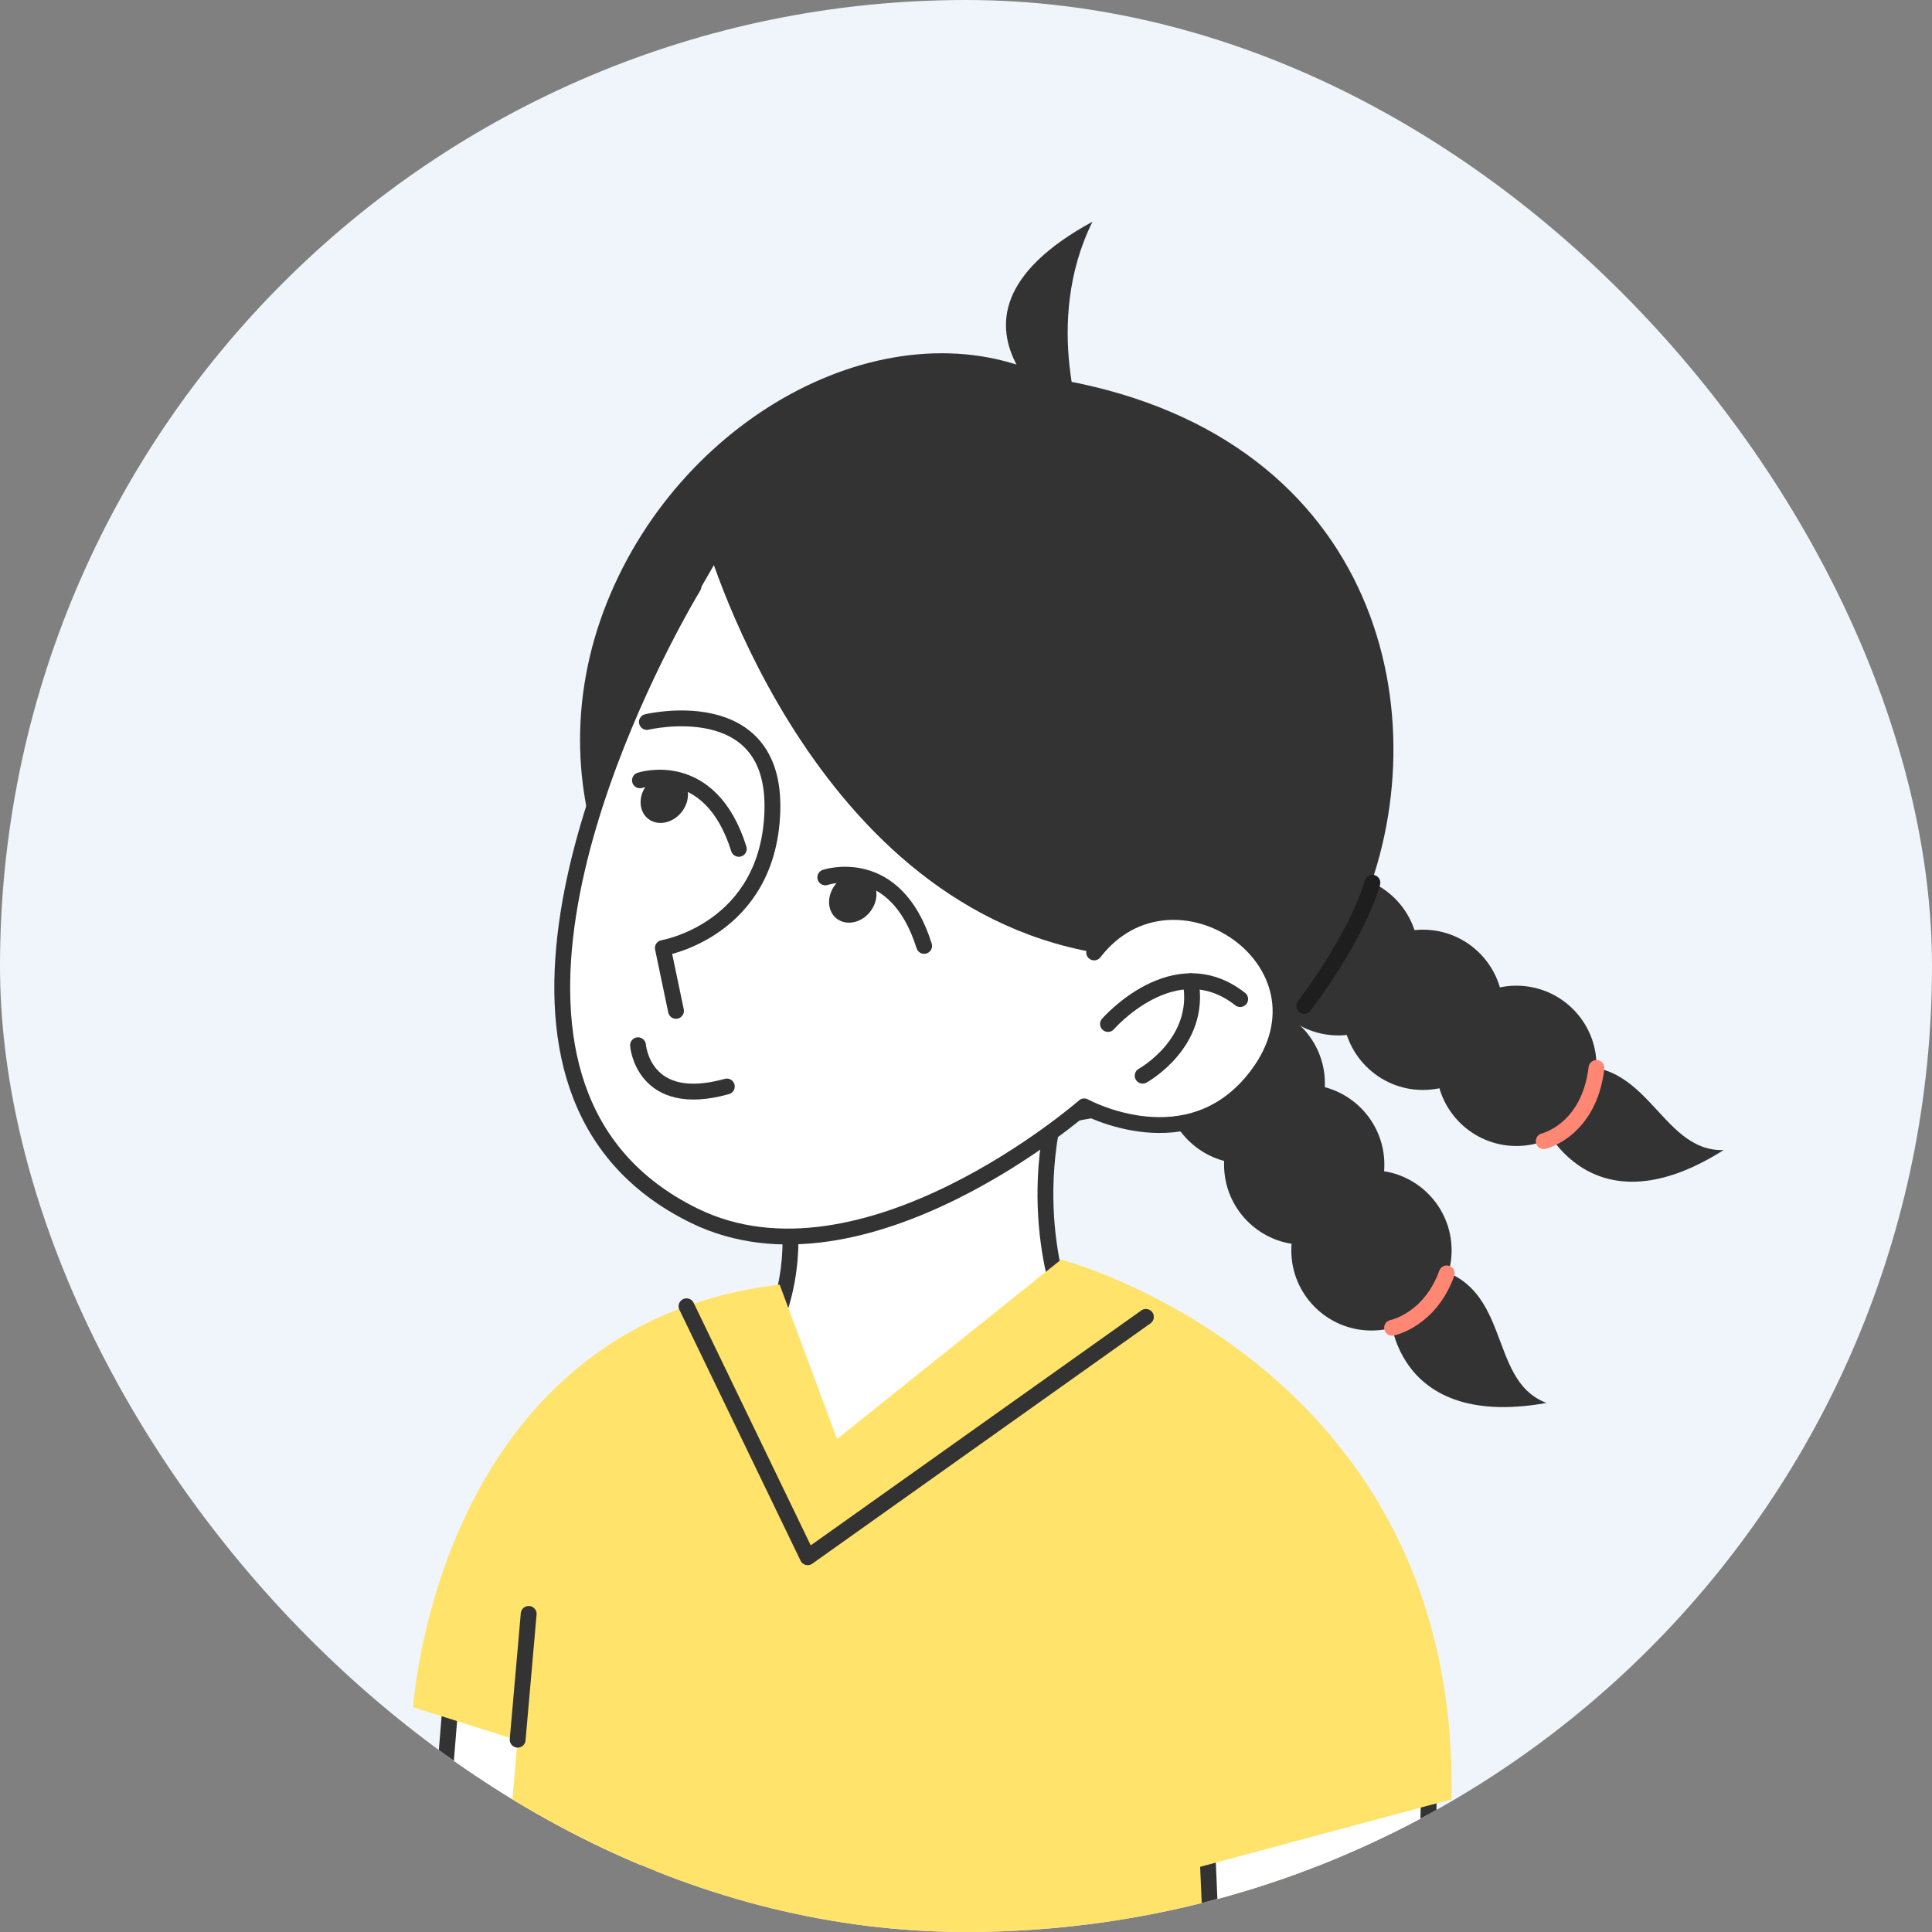 <svg width="183" height="183" viewBox="0 0 183 183" fill="none" xmlns="http://www.w3.org/2000/svg">
<rect x="0" y="0" width="183" height="183" fill="#808080" stroke="none"/>
<g clip-path="url(#clip0_4823_5833)">
<rect width="183" height="183" rx="91.5" fill="#EFF5FB"/>
<path d="M117.904 110.218C122.096 110.218 125.495 106.819 125.495 102.626C125.495 98.434 122.096 95.035 117.904 95.035C113.711 95.035 110.312 98.434 110.312 102.626C110.312 106.819 113.711 110.218 117.904 110.218Z" fill="#333333"/>
<path d="M123.536 117.907C127.728 117.907 131.127 114.508 131.127 110.316C131.127 106.123 127.728 102.725 123.536 102.725C119.343 102.725 115.944 106.123 115.944 110.316C115.944 114.508 119.343 117.907 123.536 117.907Z" fill="#333333"/>
<path d="M129.905 126.028C134.098 126.028 137.497 122.629 137.497 118.437C137.497 114.244 134.098 110.846 129.905 110.846C125.713 110.846 122.314 114.244 122.314 118.437C122.314 122.629 125.713 126.028 129.905 126.028Z" fill="#333333"/>
<path d="M126.771 98.075C130.964 98.075 134.363 94.676 134.363 90.484C134.363 86.291 130.964 82.893 126.771 82.893C122.579 82.893 119.18 86.291 119.18 90.484C119.18 94.676 122.579 98.075 126.771 98.075Z" fill="#333333"/>
<path d="M134.78 103.241C138.973 103.241 142.371 99.842 142.371 95.65C142.371 91.457 138.973 88.059 134.78 88.059C130.588 88.059 127.189 91.457 127.189 95.65C127.189 99.842 130.588 103.241 134.78 103.241Z" fill="#333333"/>
<path d="M143.632 108.548C147.825 108.548 151.223 105.149 151.223 100.956C151.223 96.764 147.825 93.365 143.632 93.365C139.439 93.365 136.041 96.764 136.041 100.956C136.041 105.149 139.439 108.548 143.632 108.548Z" fill="#333333"/>
<path d="M129.246 85.368C121.998 103.532 99.603 111.67 79.225 103.54C58.844 95.41 50.231 75.263 57.478 57.099C64.726 38.935 84.768 28.53 99.423 35.797C130.307 40.722 136.493 67.2 129.246 85.368Z" fill="#333333"/>
<path d="M69.406 48.941L61.935 61.864L84.573 78.428" fill="white"/>
<path d="M69.406 48.941L61.935 61.864L84.573 78.428" stroke="#333333" stroke-width="1.5" stroke-linecap="round" stroke-linejoin="round"/>
<path d="M71.139 104.152C71.139 104.152 77.789 114.304 73.356 125.392C72.911 139.587 78.457 141.804 78.457 141.804L101 124.338C101 124.338 96.551 114.253 101 101.537" fill="white"/>
<path d="M71.139 104.152C71.139 104.152 77.789 114.304 73.356 125.392C72.911 139.587 78.457 141.804 78.457 141.804L101 124.338C101 124.338 96.551 114.253 101 101.537" stroke="#333333" stroke-width="1.5" stroke-linecap="round" stroke-linejoin="round"/>
<path d="M65.682 55.557C65.682 55.557 64.96 56.735 63.867 58.773C58.142 69.432 42.179 103.59 65.749 115.147C81.825 123.031 102.698 104.796 102.698 104.796C102.698 104.796 112.705 110.315 119.071 101.865C127.15 91.144 111.183 80.461 103.638 90.215" fill="white"/>
<path d="M65.682 55.557C65.682 55.557 64.96 56.735 63.867 58.773C58.142 69.432 42.179 103.59 65.749 115.147C81.825 123.031 102.698 104.796 102.698 104.796C102.698 104.796 112.705 110.315 119.071 101.865C127.15 91.144 111.183 80.461 103.638 90.215" stroke="#333333" stroke-width="1.5" stroke-linecap="round" stroke-linejoin="round"/>
<path d="M104.95 96.992C104.95 96.992 111.241 89.744 117.471 94.634L104.95 96.992Z" fill="white"/>
<path d="M104.95 96.992C104.95 96.992 111.241 89.744 117.471 94.634" stroke="#333333" stroke-width="1.5" stroke-linecap="round" stroke-linejoin="round"/>
<path d="M42.78 160.104L37.511 225.073C37.355 227.231 36.703 229.319 35.606 231.181C31.746 237.73 22.785 253.513 26.302 252.967C29.826 252.421 35.146 244.677 37.179 241.524C37.359 241.246 37.788 241.414 37.73 241.742C36.633 247.831 32.87 269.781 35.958 267.525C39.541 264.91 42.425 247.679 42.425 247.679C42.425 247.679 38.803 270.327 42.877 270.351C45.711 270.366 48.365 249.294 48.365 249.294C48.365 249.294 46.136 272.224 49.571 271.182C52.889 270.175 52.686 249.829 52.686 249.829C52.686 249.829 52.174 262.584 55.589 261.71C58.602 260.941 55.461 233.284 54.676 226.782C54.567 225.869 54.567 224.944 54.676 224.031L64.371 156.424" fill="white"/>
<path d="M42.78 160.104L37.511 225.073C37.355 227.231 36.703 229.319 35.606 231.181C31.746 237.73 22.785 253.513 26.302 252.967C29.826 252.421 35.146 244.677 37.179 241.524C37.359 241.246 37.788 241.414 37.73 241.742C36.633 247.831 32.87 269.781 35.958 267.525C39.541 264.91 42.425 247.679 42.425 247.679C42.425 247.679 38.803 270.327 42.877 270.351C45.711 270.366 48.365 249.294 48.365 249.294C48.365 249.294 46.136 272.224 49.571 271.182C52.889 270.175 52.686 249.829 52.686 249.829C52.686 249.829 52.174 262.584 55.589 261.71C58.602 260.941 55.461 233.284 54.676 226.782C54.567 225.869 54.567 224.944 54.676 224.031L64.371 156.424" stroke="#333333" stroke-width="1.5" stroke-linecap="round" stroke-linejoin="round"/>
<path d="M108.232 101.889C108.232 101.889 113.888 98.786 112.771 92.939L108.232 101.889Z" fill="white"/>
<path d="M108.232 101.889C108.232 101.889 113.888 98.786 112.771 92.939" stroke="#333333" stroke-width="1.5" stroke-linecap="round" stroke-linejoin="round"/>
<path d="M61.276 68.385C61.276 68.385 73.484 65.458 73.16 76.78C72.836 88.103 62.786 89.796 62.786 89.796L64.031 95.749" fill="white"/>
<path d="M61.276 68.385C61.276 68.385 73.484 65.458 73.16 76.78C72.836 88.103 62.786 89.796 62.786 89.796L64.031 95.749" stroke="#333333" stroke-width="1.5" stroke-linecap="round" stroke-linejoin="round"/>
<path d="M60.433 99.006C60.433 99.006 60.893 105.137 68.844 102.913L60.433 99.006Z" fill="white"/>
<path d="M60.433 99.006C60.433 99.006 60.893 105.137 68.844 102.913" stroke="#333333" stroke-width="1.5" stroke-linecap="round" stroke-linejoin="round"/>
<path d="M81.212 74.396C81.212 74.396 88.897 72.772 93.729 82.689L81.212 74.396Z" fill="white"/>
<path d="M81.212 74.396C81.212 74.396 88.897 72.772 93.729 82.689" stroke="#333333" stroke-width="1.5" stroke-linecap="round" stroke-linejoin="round"/>
<path d="M60.617 73.913C60.617 73.913 67.244 71.685 69.98 80.404L60.617 73.913Z" fill="white"/>
<path d="M60.617 73.913C60.617 73.913 67.244 71.685 69.98 80.404" stroke="#333333" stroke-width="1.5" stroke-linecap="round" stroke-linejoin="round"/>
<path d="M78.172 83.105C78.172 83.105 84.799 80.876 87.535 89.595L78.172 83.105Z" fill="white"/>
<path d="M78.172 83.105C78.172 83.105 84.799 80.876 87.535 89.595" stroke="#333333" stroke-width="1.5" stroke-linecap="round" stroke-linejoin="round"/>
<path d="M66.603 50.381C66.603 50.381 76.072 85.328 103.638 90.218C106.663 76.027 96.016 54.354 96.016 54.354L69.933 43.715L66.603 50.381Z" fill="#333333"/>
<path d="M102.718 40.983C102.718 40.983 85.498 30.8 103.479 21C98.682 30.695 102.718 40.983 102.718 40.983Z" fill="#333333"/>
<path d="M131.709 122.997C131.326 123.22 131.229 135.619 146.489 132.887C140.615 130.682 143.515 121.038 134.714 119.902C126.287 120.441 131.709 123.001 131.709 123.001V122.997Z" fill="#333333"/>
<path d="M145.837 105.362C145.568 105.713 150.158 117.231 163.26 108.937C156.988 109.113 156.031 99.09 147.453 101.358C139.854 105.038 145.837 105.362 145.837 105.362Z" fill="#333333"/>
<path d="M73.847 121.672L79.284 136.304L100.508 119.311C100.508 119.311 138.285 129.123 137.485 170.435L102.76 177.652L94.662 179.334L39.142 161.704C39.142 161.704 41.324 125.579 73.847 121.676V121.672Z" fill="#FFE36B"/>
<path d="M50.387 149.32L39.142 277.645C39.142 277.645 87.562 299.509 137.497 277.645L124.578 166.509L50.387 149.32Z" fill="#FFE36B"/>
<path d="M72.766 187.566C71.08 190.361 71.982 193.994 74.784 195.681L105.605 214.235L94.911 222.478C91.286 220.265 86.719 219.645 82.406 221.182C79.756 222.127 77.551 223.762 75.92 225.807L60.46 213.767C57.982 211.835 54.348 212.736 53.06 215.613L50.309 221.76C48.923 224.859 51.066 228.383 54.453 228.582L73.695 229.699C72.485 232.84 72.349 236.416 73.566 239.838C74.597 242.719 76.435 245.076 78.734 246.743L65.155 259.006C62.821 261.117 63.079 264.856 65.682 266.62L71.26 270.391C74.07 272.291 77.91 270.8 78.691 267.495L83.093 248.913C85.978 249.779 89.155 249.771 92.203 248.683C97.159 246.911 100.563 242.738 101.578 237.946L113.743 237.212L111.472 267.865C111.234 271.117 113.677 273.954 116.928 274.2C120.179 274.438 123.017 271.995 123.262 268.74L125.655 236.494L180.554 233.192C185.058 232.919 187.954 228.305 186.24 224.133L182.248 214.407L204.342 203.693C207.281 202.273 208.507 198.737 207.082 195.802C205.661 192.863 202.125 191.637 199.19 193.058L177.751 203.455L175.222 197.289L194.959 187.719C197.898 186.298 199.124 182.762 197.699 179.823C196.279 176.884 192.743 175.658 189.808 177.083L170.726 186.329L167.05 177.38C165.399 173.371 160.391 172.025 156.953 174.671L115.667 206.496L80.888 185.564C78.098 183.878 74.46 184.78 72.774 187.582L72.766 187.555V187.566Z" fill="#FF8773"/>
<path d="M114.383 175.721L117.158 240.846C117.268 243.004 116.877 245.162 116.019 247.141C112.998 254.116 106.043 270.883 109.466 269.907C112.888 268.931 117.221 260.591 118.852 257.211C118.997 256.91 119.441 257.027 119.426 257.359C119.09 263.537 118.056 285.784 120.843 283.165C124.074 280.129 124.812 262.671 124.812 262.671C124.812 262.671 124.008 285.593 128.055 285.113C130.869 284.781 130.908 263.541 130.908 263.541C130.908 263.541 131.521 286.573 134.803 285.113C137.973 283.708 135.264 263.541 135.264 263.541C135.264 263.541 136.33 276.261 139.608 274.973C142.504 273.837 135.978 246.782 134.401 240.424C134.179 239.53 134.066 238.613 134.058 237.692L135.35 169.406" fill="white"/>
<path d="M114.383 175.721L117.158 240.846C117.268 243.004 116.877 245.162 116.019 247.141C112.998 254.116 106.043 270.883 109.466 269.907C112.888 268.931 117.221 260.591 118.852 257.211C118.997 256.91 119.441 257.027 119.426 257.359C119.09 263.537 118.056 285.784 120.843 283.165C124.074 280.129 124.812 262.671 124.812 262.671C124.812 262.671 124.008 285.593 128.055 285.113C130.869 284.781 130.908 263.541 130.908 263.541C130.908 263.541 131.521 286.573 134.803 285.113C137.973 283.708 135.264 263.541 135.264 263.541C135.264 263.541 136.33 276.261 139.608 274.973C142.504 273.837 135.978 246.782 134.401 240.424C134.179 239.53 134.066 238.613 134.058 237.692L135.35 169.406" stroke="#333333" stroke-width="1.5" stroke-linecap="round" stroke-linejoin="round"/>
<path d="M65.027 123.73L76.505 147.503L108.541 124.737" stroke="#333333" stroke-width="1.5" stroke-linecap="round" stroke-linejoin="round"/>
<path d="M101 180.229L137.485 170.433L134.854 163.224L108.541 162.795L101 180.229Z" fill="#FFE36B"/>
<path d="M49.032 164.785L50.078 152.869" stroke="#333333" stroke-width="1.5" stroke-linecap="round" stroke-linejoin="round"/>
<path d="M146.223 108.09C146.223 108.09 150.509 107.083 151.219 101.158" stroke="#FF8773" stroke-width="1.5" stroke-linecap="round" stroke-linejoin="round"/>
<path d="M131.857 125.771C131.857 125.771 135.42 125.072 137.036 120.615" stroke="#FF8773" stroke-width="1.5" stroke-linecap="round" stroke-linejoin="round"/>
<path d="M129.995 83.613C129.995 83.613 128.918 88.059 123.54 95.295" stroke="#1E1E1E" stroke-width="1.5" stroke-linecap="round" stroke-linejoin="round"/>
<path d="M82.411 86.371C83.26 85.305 83.215 83.858 82.311 83.138C81.407 82.419 79.986 82.7 79.138 83.765C78.289 84.831 78.334 86.279 79.238 86.998C80.142 87.718 81.563 87.437 82.411 86.371Z" fill="#333333"/>
<path d="M64.559 76.924C65.407 75.858 65.362 74.411 64.458 73.691C63.554 72.972 62.134 73.252 61.285 74.318C60.437 75.384 60.482 76.831 61.386 77.551C62.29 78.27 63.711 77.99 64.559 76.924Z" fill="#333333"/>
</g>
<defs>
<clipPath id="clip0_4823_5833">
<rect width="183" height="183" rx="91.5" fill="white"/>
</clipPath>
</defs>
</svg>
